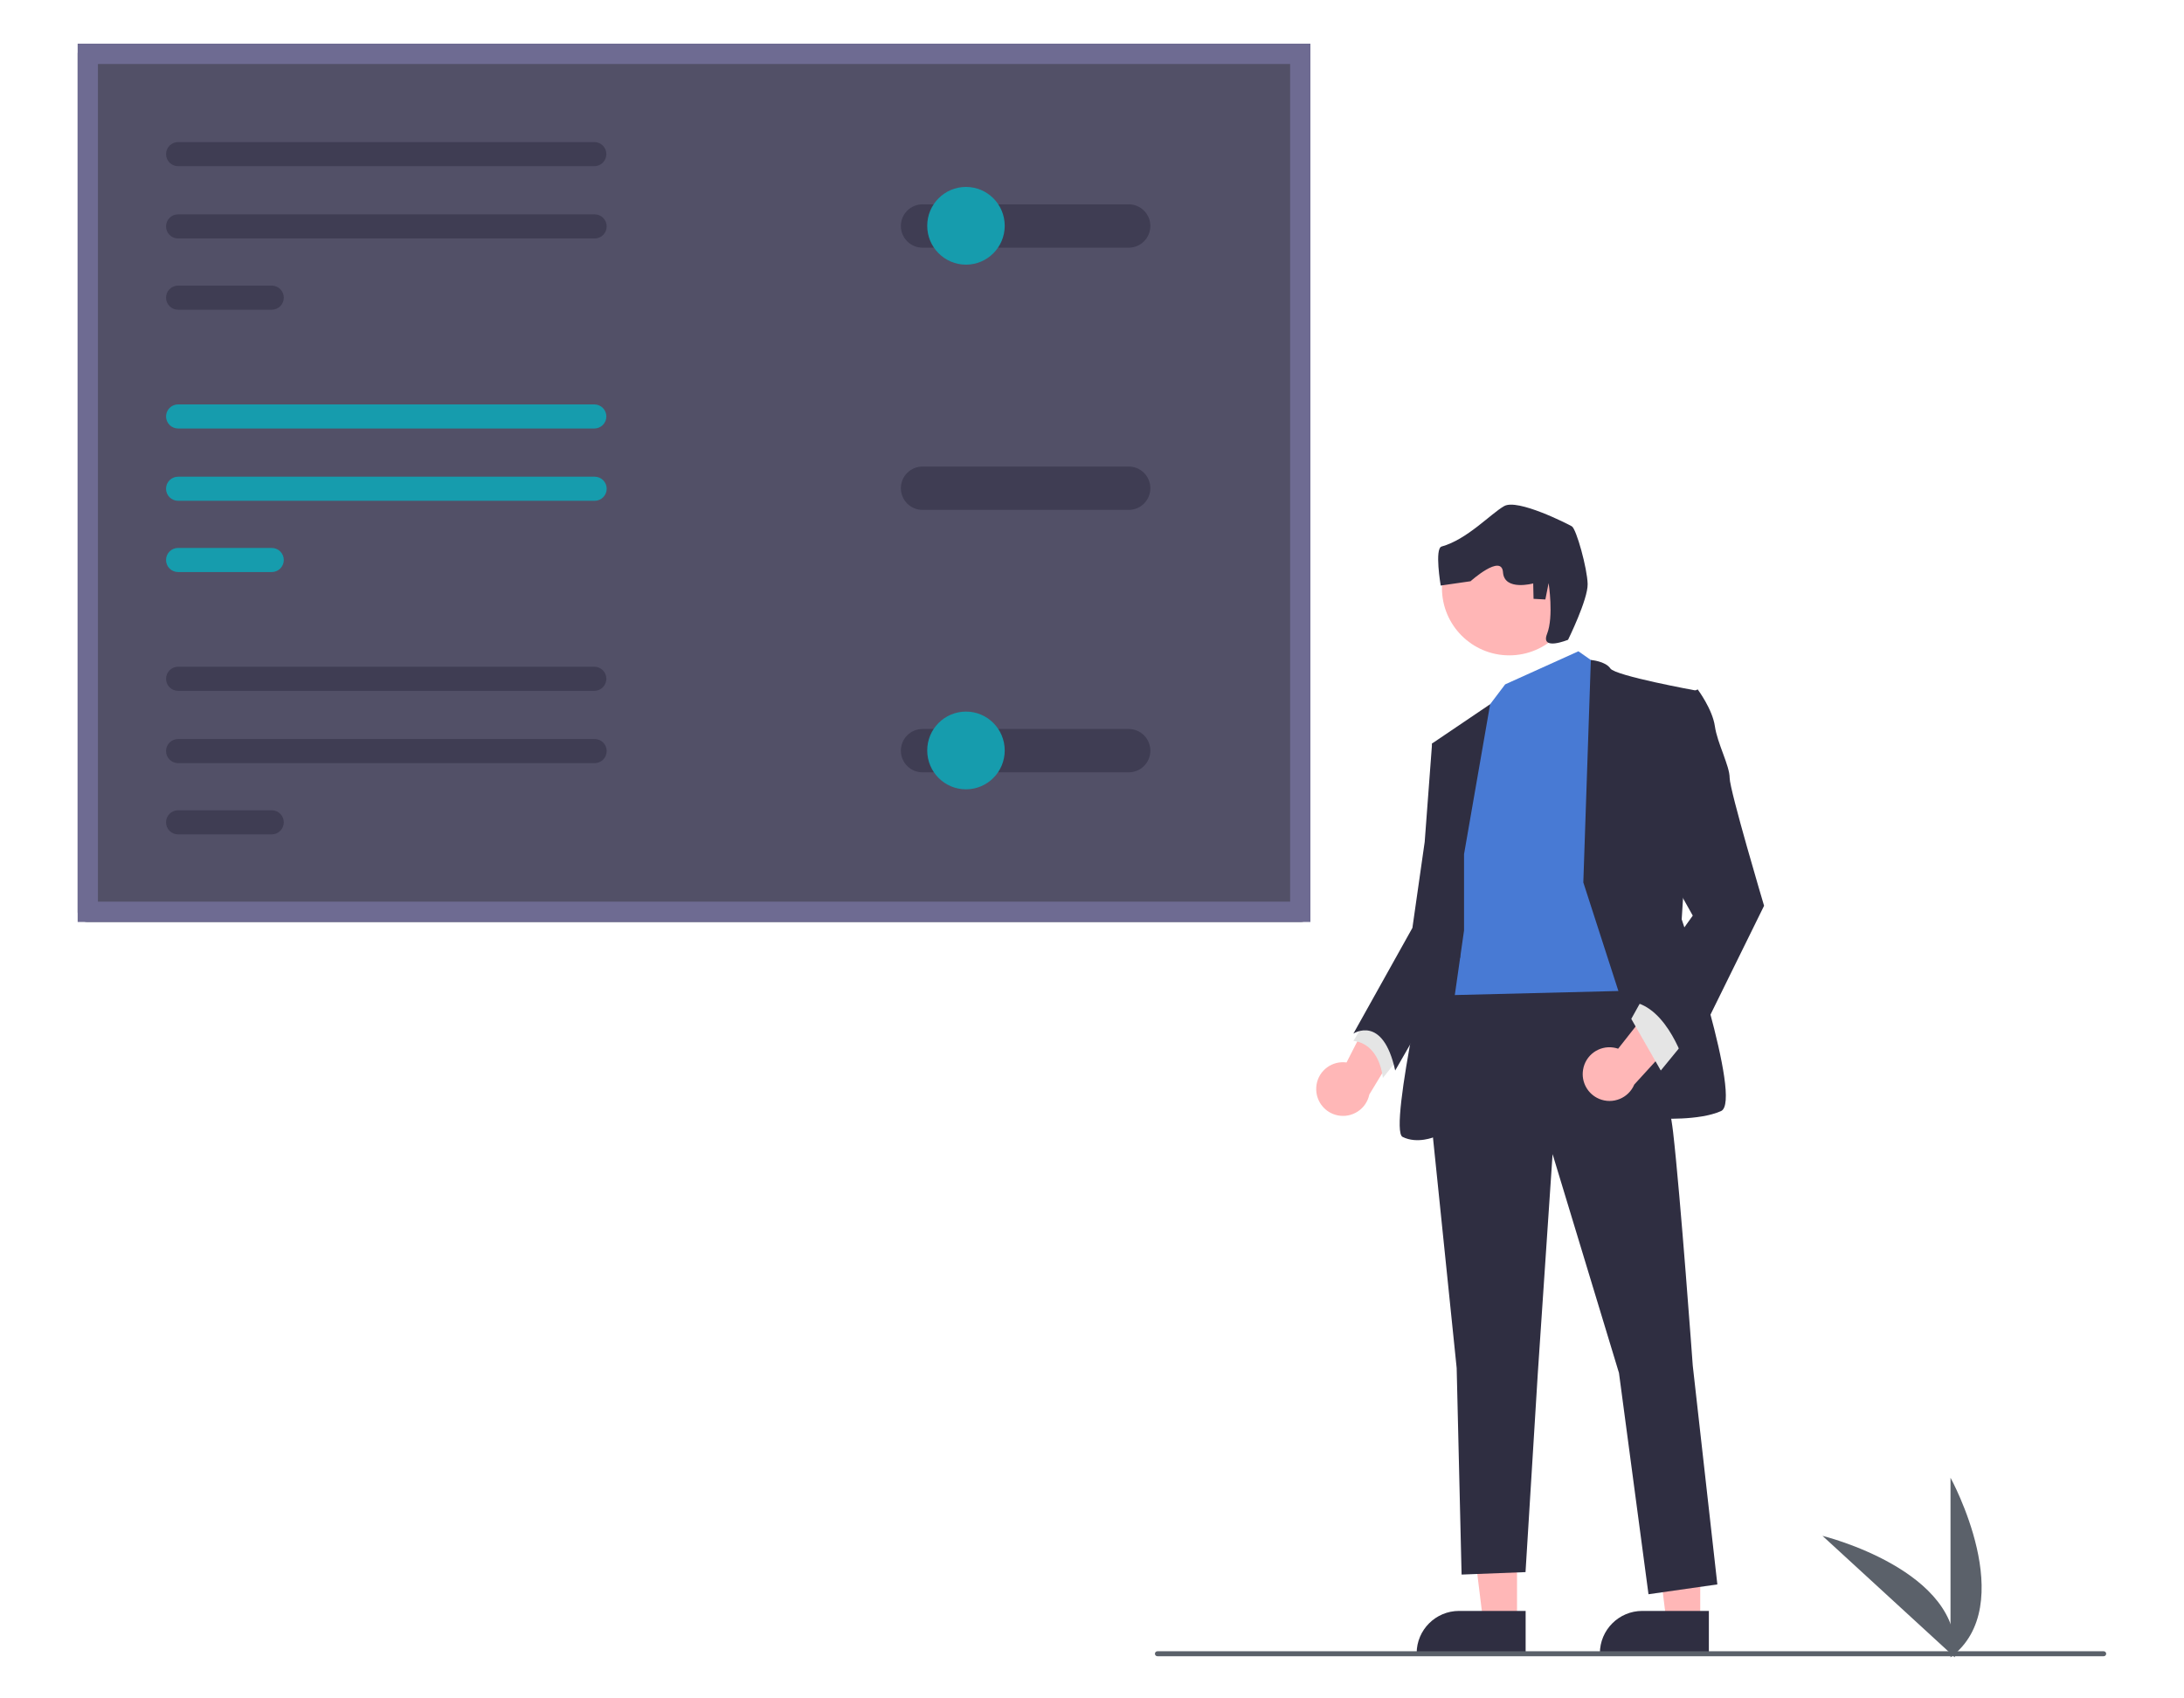 <svg width="450" height="350" viewBox="0 0 450 350" fill="none" xmlns="http://www.w3.org/2000/svg">
<path d="M271.2 224.614C271.081 221.579 273.444 219.023 276.479 218.904C276.803 218.891 277.127 218.907 277.448 218.951L286.322 201.541L291.336 210.371L282.14 225.551C281.523 228.542 278.598 230.465 275.608 229.848C273.106 229.332 271.283 227.168 271.2 224.614Z" fill="#FFB7B7"/>
<path d="M312.572 334.249L305.608 334.248L302.295 307.386L312.573 307.386L312.572 334.249Z" fill="#FFB7B7"/>
<path d="M314.348 340.999L291.893 340.998V340.714C291.893 335.887 295.806 331.974 300.633 331.974H300.634L314.349 331.975L314.348 340.999Z" fill="#2F2E41"/>
<path d="M350.326 334.249L343.361 334.248L340.048 307.386L350.327 307.386L350.326 334.249Z" fill="#FFB7B7"/>
<path d="M352.102 340.999L329.646 340.998V340.714C329.646 335.887 333.559 331.974 338.386 331.974H338.387L352.102 331.975L352.102 340.999Z" fill="#2F2E41"/>
<path d="M281.897 209.461L278.856 214.528C278.856 214.528 283.924 214.528 284.937 222.129L288.991 217.061L281.897 209.461Z" fill="#E5E5E5"/>
<path d="M335.101 198.82C335.101 198.82 343.208 220.102 344.729 233.276C346.249 246.451 348.782 281.413 348.782 281.413L353.849 326.511L339.662 328.537L333.581 282.934L319.9 237.837L316.86 282.934L314.326 323.977L301.152 324.484L300.138 281.92L294.564 227.702L297.605 201.86L335.101 198.82Z" fill="#2F2E41"/>
<path d="M325.22 134.215L330.287 137.761L336.874 204.14L295.831 205.154L301.405 159.044L306.472 145.869L310.129 141.034L325.22 134.215Z" fill="#487AD4"/>
<path d="M326.234 181.845L327.784 136.009C327.784 136.009 330.794 136.241 331.808 137.762C332.821 139.282 349.542 142.322 349.542 142.322L346.502 189.446C346.502 189.446 359.17 226.942 354.61 228.969C350.049 230.996 341.942 230.489 341.942 230.489L326.234 181.845Z" fill="#2F2E41"/>
<path d="M301.658 176.018L307.034 145.127L295.071 153.216L298.111 175.511L295.578 190.713C295.578 190.713 285.95 232.769 288.991 234.29C292.031 235.81 295.578 234.29 295.578 234.29L301.658 191.726V176.018Z" fill="#2F2E41"/>
<path d="M298.618 152.203L295.071 153.216L293.551 173.485L291.017 191.219L278.856 213.008C278.856 213.008 284.937 208.954 287.47 220.608L300.863 197.291L298.618 152.203Z" fill="#2F2E41"/>
<path d="M326.18 220.459C326.652 217.458 329.467 215.409 332.468 215.882C332.787 215.932 333.102 216.011 333.408 216.116L345.494 200.76L348.698 210.396L336.731 223.502C335.544 226.315 332.302 227.635 329.488 226.449C327.134 225.456 325.766 222.98 326.18 220.459Z" fill="#FFB7B7"/>
<path d="M346.756 215.034L342.195 220.608L336.115 209.968L338.648 205.407L346.756 215.034Z" fill="#E5E5E5"/>
<path d="M345.742 144.095L349.795 142.069C349.795 142.069 352.836 146.122 353.342 149.669C353.849 153.216 356.383 157.777 356.383 160.31C356.383 162.844 363.477 186.659 363.477 186.659L347.262 219.595C347.262 219.595 343.715 207.434 336.114 206.421L348.782 188.686L341.688 176.018L345.742 144.095Z" fill="#2F2E41"/>
<path d="M433.454 341.312H238.477C238.194 341.312 237.965 341.083 237.965 340.8C237.965 340.517 238.194 340.288 238.477 340.288H433.454C433.736 340.288 433.965 340.517 433.965 340.8C433.965 341.083 433.736 341.312 433.454 341.312Z" fill="#5B616A"/>
<path d="M401.892 341.548V304.528C401.892 304.528 416.319 330.774 401.892 341.548Z" fill="#5B616A"/>
<path d="M402.784 341.541L375.513 316.506C375.513 316.506 404.603 323.627 402.784 341.541Z" fill="#5B616A"/>
<path d="M310.974 135.055C318.635 135.055 324.844 128.845 324.844 121.185C324.844 113.525 318.635 107.315 310.974 107.315C303.314 107.315 297.104 113.525 297.104 121.185C297.104 128.845 303.314 135.055 310.974 135.055Z" fill="#FFB6B6"/>
<path d="M323.09 131.842C323.09 131.842 327.198 123.522 327.125 120.346C327.052 117.169 324.807 108.996 323.86 108.457C322.913 107.918 312.699 102.732 309.931 104.291C307.163 105.85 302.292 111.183 297.037 112.626C295.551 113.034 296.849 120.669 296.849 120.669L302.997 119.78C302.997 119.78 309.407 114.024 309.685 117.943C309.962 121.862 315.906 120.23 315.906 120.23L315.979 123.406L318.412 123.537L319.082 120.157C319.082 120.157 320.176 127.048 318.763 130.633C317.35 134.217 323.09 131.842 323.09 131.842Z" fill="#2F2E41"/>
<path d="M270 188C270 189.105 269.105 190 268 190H18C16.895 190 16 189.105 16 188V11C16 9.895 16.895 9 18 9H268C269.105 9 270 9.895 270 11V188Z" fill="#525067"/>
<path d="M36.69 83.34C36.034 83.34 35.404 83.602 34.94 84.067C34.476 84.533 34.215 85.164 34.215 85.823C34.215 86.481 34.476 87.113 34.94 87.578C35.404 88.044 36.034 88.305 36.69 88.305H122.467C123.122 88.304 123.75 88.042 124.214 87.576C124.677 87.111 124.937 86.48 124.937 85.823C124.937 85.165 124.677 84.534 124.214 84.069C123.75 83.603 123.122 83.341 122.467 83.34H36.69Z" fill="#169CAD"/>
<path d="M36.691 98.236C36.034 98.235 35.404 98.495 34.939 98.96C34.474 99.424 34.212 100.055 34.211 100.714C34.209 101.372 34.468 102.004 34.932 102.471C35.395 102.937 36.024 103.2 36.68 103.201H122.53C123.187 103.201 123.816 102.94 124.28 102.474C124.744 102.009 125.005 101.377 125.005 100.719C125.005 100.06 124.744 99.429 124.28 98.963C123.816 98.498 123.187 98.236 122.53 98.236H36.691Z" fill="#169CAD"/>
<path d="M36.691 112.919C36.034 112.918 35.404 113.178 34.939 113.643C34.474 114.108 34.212 114.738 34.211 115.397C34.209 116.055 34.468 116.687 34.932 117.154C35.395 117.621 36.024 117.883 36.68 117.885H55.999C56.655 117.885 57.285 117.623 57.749 117.158C58.213 116.692 58.474 116.061 58.474 115.402C58.474 114.744 58.213 114.112 57.749 113.647C57.285 113.181 56.655 112.919 55.999 112.919H36.691Z" fill="#169CAD"/>
<path d="M270 190H16V9H270V190ZM20.175 185.811H265.825V13.189H20.175V185.811Z" fill="#6E6B92"/>
<path d="M190.078 150.229C188.898 150.227 187.765 150.696 186.93 151.531C186.094 152.367 185.623 153.501 185.62 154.685C185.618 155.869 186.084 157.005 186.916 157.845C187.749 158.684 188.879 159.157 190.059 159.16H232.567C233.152 159.161 233.732 159.046 234.272 158.822C234.813 158.598 235.304 158.269 235.718 157.854C236.132 157.439 236.46 156.947 236.684 156.405C236.908 155.862 237.024 155.281 237.024 154.695C237.024 154.108 236.908 153.527 236.684 152.984C236.46 152.442 236.132 151.95 235.718 151.535C235.304 151.12 234.813 150.791 234.272 150.567C233.732 150.343 233.152 150.228 232.567 150.229H190.078Z" fill="#3F3D53"/>
<path d="M190.078 96.147C188.898 96.145 187.765 96.613 186.93 97.449C186.094 98.285 185.623 99.419 185.62 100.603C185.618 101.787 186.084 102.923 186.916 103.762C187.749 104.602 188.879 105.075 190.059 105.078H232.567C233.152 105.079 233.732 104.964 234.272 104.74C234.813 104.515 235.304 104.187 235.718 103.772C236.132 103.357 236.46 102.865 236.684 102.322C236.908 101.78 237.024 101.199 237.024 100.612C237.024 100.026 236.908 99.444 236.684 98.902C236.46 98.36 236.132 97.868 235.718 97.453C235.304 97.038 234.813 96.709 234.272 96.485C233.732 96.261 233.152 96.146 232.567 96.147H190.078Z" fill="#3F3D53"/>
<path d="M36.691 152.297C36.365 152.296 36.044 152.36 35.743 152.484C35.443 152.608 35.169 152.791 34.939 153.021C34.709 153.251 34.526 153.524 34.401 153.825C34.276 154.126 34.211 154.449 34.211 154.775C34.21 155.101 34.273 155.424 34.397 155.725C34.521 156.027 34.702 156.301 34.932 156.532C35.161 156.763 35.433 156.946 35.733 157.072C36.033 157.197 36.355 157.262 36.68 157.263H122.53C123.187 157.263 123.816 157.001 124.28 156.535C124.744 156.07 125.005 155.438 125.005 154.78C125.005 154.121 124.744 153.49 124.28 153.024C123.816 152.559 123.187 152.297 122.53 152.297H36.691Z" fill="#3F3D53"/>
<path d="M36.691 166.98C36.365 166.98 36.044 167.043 35.743 167.167C35.443 167.291 35.169 167.474 34.939 167.704C34.709 167.934 34.526 168.207 34.401 168.508C34.276 168.809 34.211 169.132 34.211 169.458C34.21 169.784 34.273 170.107 34.397 170.408C34.521 170.71 34.702 170.984 34.932 171.215C35.161 171.446 35.433 171.629 35.733 171.755C36.033 171.88 36.355 171.945 36.68 171.946H55.999C56.655 171.946 57.285 171.684 57.749 171.219C58.213 170.753 58.474 170.122 58.474 169.463C58.474 168.805 58.213 168.173 57.749 167.708C57.285 167.242 56.655 166.98 55.999 166.98H36.691Z" fill="#3F3D53"/>
<path d="M36.69 137.401C36.034 137.401 35.404 137.662 34.94 138.128C34.476 138.594 34.215 139.225 34.215 139.884C34.215 140.542 34.476 141.174 34.94 141.639C35.404 142.105 36.034 142.366 36.69 142.366H122.467C123.122 142.365 123.75 142.103 124.214 141.637C124.677 141.172 124.937 140.541 124.937 139.884C124.937 139.226 124.677 138.595 124.214 138.13C123.75 137.664 123.122 137.402 122.467 137.401H36.69Z" fill="#3F3D53"/>
<path d="M36.69 29.279C36.034 29.279 35.404 29.541 34.94 30.006C34.476 30.472 34.215 31.103 34.215 31.762C34.215 32.42 34.476 33.052 34.94 33.517C35.404 33.983 36.034 34.245 36.69 34.245H122.467C123.122 34.243 123.75 33.981 124.214 33.516C124.677 33.05 124.937 32.419 124.937 31.762C124.937 31.104 124.677 30.473 124.214 30.008C123.75 29.542 123.122 29.28 122.467 29.279H36.69Z" fill="#3F3D53"/>
<path d="M36.691 44.175C36.365 44.175 36.044 44.238 35.743 44.362C35.443 44.486 35.169 44.669 34.939 44.899C34.709 45.129 34.526 45.402 34.401 45.703C34.276 46.004 34.211 46.327 34.211 46.653C34.21 46.979 34.273 47.302 34.397 47.603C34.521 47.905 34.702 48.179 34.932 48.41C35.161 48.641 35.433 48.824 35.733 48.95C36.033 49.075 36.355 49.14 36.68 49.141H122.53C122.855 49.141 123.177 49.076 123.477 48.952C123.778 48.827 124.051 48.644 124.28 48.413C124.51 48.183 124.692 47.909 124.817 47.608C124.941 47.307 125.005 46.984 125.005 46.658C125.005 46.332 124.941 46.009 124.817 45.708C124.692 45.407 124.51 45.133 124.28 44.902C124.051 44.672 123.778 44.489 123.477 44.364C123.177 44.239 122.855 44.175 122.53 44.175H36.691Z" fill="#3F3D53"/>
<path d="M36.691 58.858C36.034 58.857 35.404 59.117 34.939 59.582C34.474 60.047 34.212 60.677 34.211 61.336C34.209 61.994 34.468 62.626 34.932 63.093C35.395 63.559 36.024 63.822 36.68 63.824H55.999C56.655 63.824 57.285 63.562 57.749 63.097C58.213 62.631 58.474 62 58.474 61.341C58.474 60.683 58.213 60.051 57.749 59.586C57.285 59.12 56.655 58.858 55.999 58.858H36.691Z" fill="#3F3D53"/>
<path d="M190.078 42.107C188.898 42.105 187.765 42.574 186.93 43.409C186.094 44.245 185.623 45.379 185.62 46.563C185.618 47.747 186.084 48.883 186.916 49.723C187.749 50.562 188.879 51.035 190.059 51.038H232.567C233.152 51.039 233.732 50.924 234.272 50.7C234.813 50.476 235.304 50.147 235.718 49.732C236.132 49.317 236.46 48.825 236.684 48.283C236.908 47.74 237.024 47.159 237.024 46.573C237.024 45.986 236.908 45.405 236.684 44.862C236.46 44.32 236.132 43.828 235.718 43.413C235.304 42.998 234.813 42.669 234.272 42.445C233.732 42.221 233.152 42.106 232.567 42.107H190.078Z" fill="#3F3D53"/>
<path d="M199.033 54.539C203.442 54.539 207.017 50.953 207.017 46.53C207.017 42.107 203.442 38.521 199.033 38.521C194.624 38.521 191.049 42.107 191.049 46.53C191.049 50.953 194.624 54.539 199.033 54.539Z" fill="#169CAD"/>
<path d="M199.033 162.661C203.442 162.661 207.017 159.075 207.017 154.652C207.017 150.229 203.442 146.643 199.033 146.643C194.624 146.643 191.049 150.229 191.049 154.652C191.049 159.075 194.624 162.661 199.033 162.661Z" fill="#169CAD"/>
</svg>
